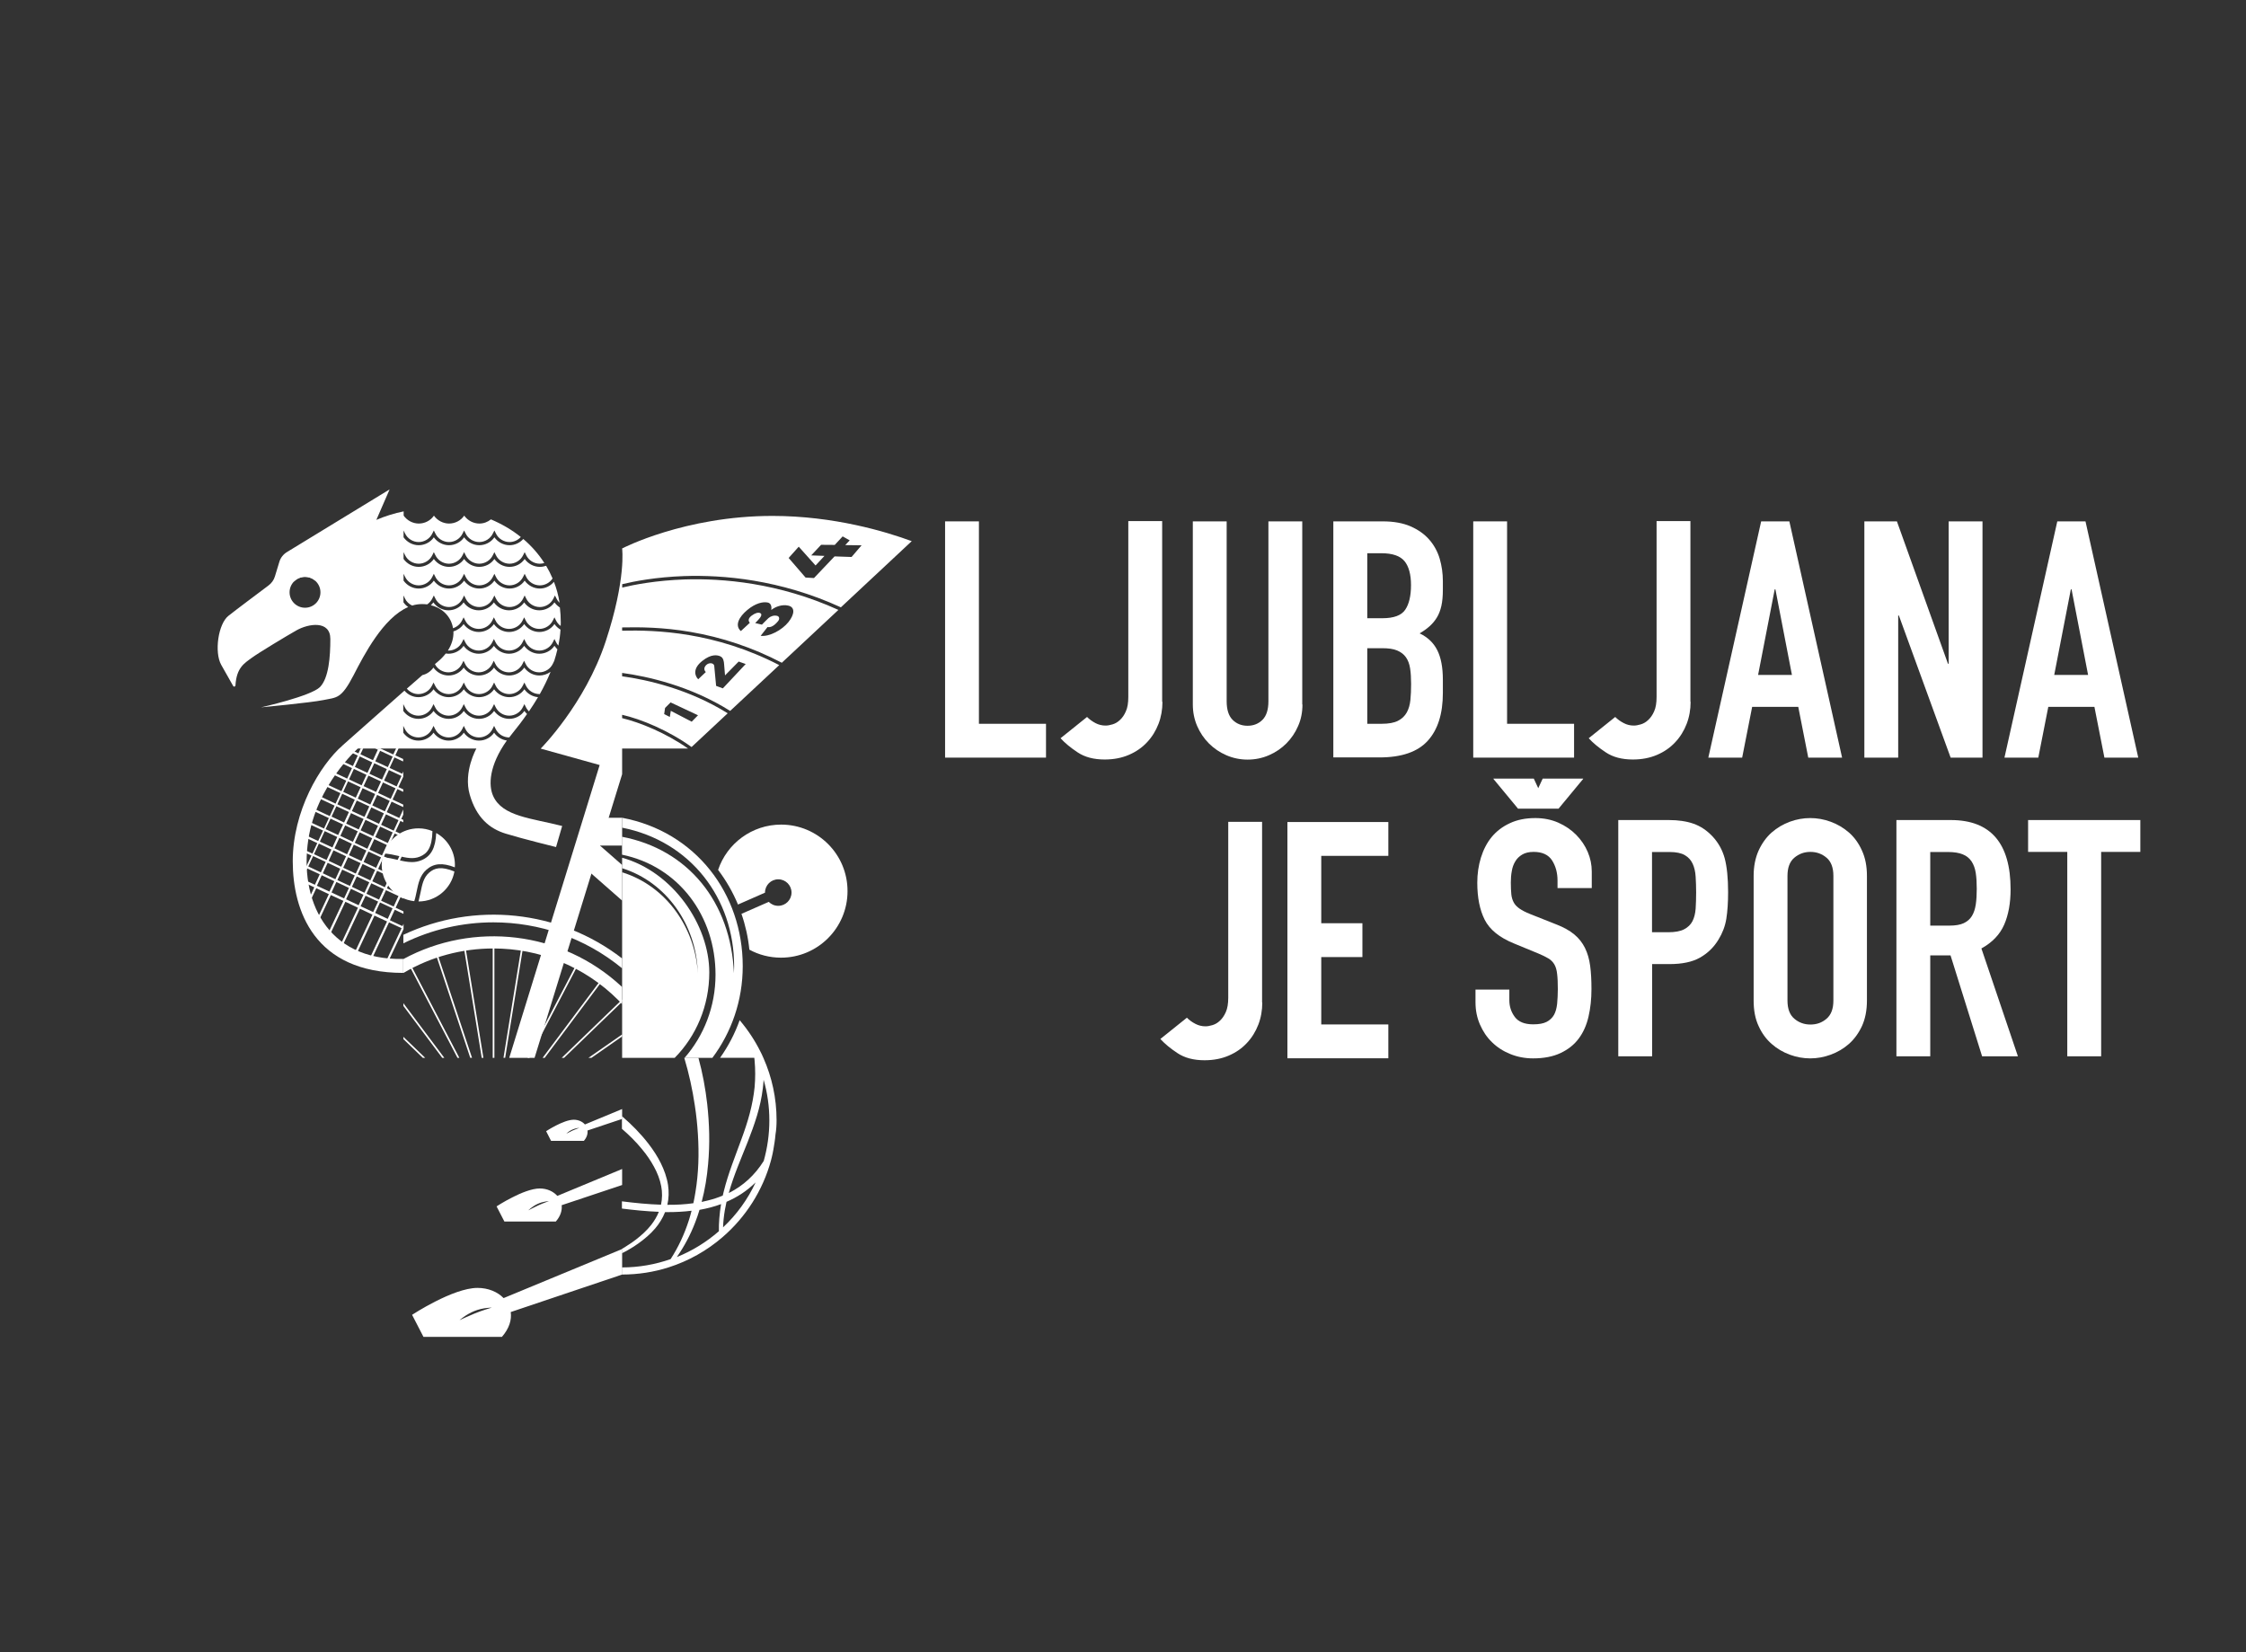 <svg width="227" height="167" viewBox="0 0 227 167" fill="none" xmlns="http://www.w3.org/2000/svg">
<rect x="0" y="0" width="227" height="167" fill="#333333" stroke="none"/>
<mask id="mask0_1527_2078" style="mask-type:alpha" maskUnits="userSpaceOnUse" x="0" y="0" width="227" height="167">
<path d="M227 0H0V167H227V0Z" fill="#D9D9D9"/>
</mask>
<g mask="url(#mask0_1527_2078)">
<path d="M119.31 107.206L119.25 107.156C119.28 107.176 119.29 107.196 119.31 107.206Z" fill="white"/>
<path d="M191.618 100.989L191.568 100.949C191.578 100.959 191.598 100.969 191.618 100.989Z" fill="white"/>
<path d="M140.317 86.509V83.089H133.537H130.117V106.969H133.537H140.317V103.549H133.537V96.739H137.697V93.319H133.537V86.509H140.317Z" fill="white"/>
<path d="M127.577 101.338C127.577 102.118 127.447 102.868 127.177 103.568C126.907 104.268 126.527 104.888 126.017 105.428C125.517 105.968 124.907 106.388 124.187 106.698C123.467 107.008 122.657 107.168 121.737 107.168C120.637 107.168 119.727 106.928 119.007 106.448C118.277 105.968 117.707 105.488 117.277 105.018L119.957 102.868C120.207 103.118 120.487 103.319 120.817 103.489C121.137 103.659 121.487 103.739 121.837 103.739C122.037 103.739 122.277 103.698 122.537 103.618C122.807 103.538 123.057 103.398 123.287 103.178C123.517 102.968 123.727 102.678 123.887 102.308C124.057 101.938 124.137 101.448 124.137 100.848V83.068H127.557V101.338H127.577Z" fill="white"/>
<path d="M160.837 89.768H157.417V88.998C157.417 88.218 157.227 87.538 156.867 86.969C156.497 86.398 155.877 86.108 155.007 86.108C154.537 86.108 154.147 86.198 153.847 86.378C153.547 86.558 153.307 86.788 153.147 87.068C152.977 87.348 152.857 87.668 152.797 88.038C152.727 88.408 152.697 88.799 152.697 89.198C152.697 89.668 152.717 90.068 152.747 90.388C152.777 90.708 152.867 90.989 152.997 91.228C153.127 91.469 153.327 91.668 153.587 91.848C153.847 92.028 154.197 92.208 154.647 92.388L157.267 93.428C158.027 93.719 158.637 94.058 159.107 94.448C159.577 94.838 159.937 95.298 160.197 95.828C160.457 96.358 160.627 96.958 160.717 97.638C160.807 98.318 160.847 99.099 160.847 99.969C160.847 100.979 160.747 101.908 160.547 102.768C160.347 103.628 160.017 104.369 159.557 104.979C159.097 105.599 158.487 106.078 157.727 106.438C156.967 106.798 156.037 106.979 154.947 106.979C154.117 106.979 153.347 106.828 152.637 106.538C151.917 106.248 151.307 105.848 150.797 105.348C150.277 104.848 149.877 104.248 149.577 103.558C149.277 102.868 149.127 102.118 149.127 101.308V100.028H152.547V101.098C152.547 101.728 152.727 102.288 153.097 102.788C153.467 103.288 154.087 103.538 154.957 103.538C155.537 103.538 155.987 103.458 156.317 103.288C156.637 103.118 156.887 102.888 157.057 102.588C157.227 102.288 157.327 101.909 157.377 101.469C157.417 101.019 157.447 100.529 157.447 99.989C157.447 99.359 157.427 98.849 157.377 98.448C157.337 98.049 157.237 97.719 157.097 97.478C156.947 97.228 156.747 97.028 156.497 96.878C156.237 96.718 155.897 96.558 155.477 96.378L153.027 95.368C151.547 94.768 150.567 93.969 150.057 92.969C149.557 91.978 149.307 90.728 149.307 89.228C149.307 88.329 149.427 87.489 149.677 86.678C149.927 85.879 150.287 85.178 150.767 84.598C151.247 84.018 151.857 83.549 152.597 83.209C153.337 82.859 154.197 82.689 155.177 82.689C156.027 82.689 156.807 82.848 157.507 83.158C158.207 83.468 158.817 83.888 159.317 84.398C159.817 84.908 160.207 85.488 160.477 86.128C160.747 86.768 160.877 87.418 160.877 88.088V89.768H160.837Z" fill="white"/>
<path d="M163.547 82.889H168.677C169.617 82.889 170.447 83.008 171.157 83.258C171.877 83.508 172.517 83.939 173.107 84.569C173.687 85.199 174.087 85.929 174.317 86.769C174.537 87.609 174.657 88.739 174.657 90.169C174.657 91.219 174.597 92.119 174.477 92.869C174.357 93.619 174.087 94.319 173.687 94.969C173.217 95.749 172.587 96.359 171.807 96.799C171.027 97.239 169.997 97.449 168.717 97.449H166.977V106.769H163.557V82.889H163.547ZM166.967 94.229H168.607C169.297 94.229 169.837 94.129 170.217 93.929C170.597 93.729 170.877 93.459 171.057 93.109C171.237 92.759 171.337 92.339 171.377 91.849C171.407 91.359 171.427 90.809 171.427 90.209C171.427 89.649 171.407 89.119 171.377 88.619C171.347 88.119 171.247 87.679 171.077 87.309C170.907 86.939 170.647 86.649 170.287 86.439C169.927 86.229 169.417 86.119 168.747 86.119H166.967V94.229Z" fill="white"/>
<path d="M177.238 88.528C177.238 87.568 177.408 86.719 177.738 85.978C178.078 85.239 178.518 84.628 179.058 84.148C179.608 83.668 180.218 83.308 180.898 83.058C181.578 82.808 182.268 82.689 182.958 82.689C183.648 82.689 184.338 82.808 185.018 83.058C185.698 83.308 186.318 83.668 186.868 84.148C187.418 84.628 187.858 85.239 188.188 85.978C188.528 86.719 188.688 87.568 188.688 88.528V101.138C188.688 102.128 188.518 102.978 188.188 103.708C187.848 104.438 187.408 105.038 186.868 105.518C186.318 105.998 185.708 106.358 185.018 106.608C184.338 106.858 183.648 106.979 182.958 106.979C182.268 106.979 181.578 106.858 180.898 106.608C180.218 106.358 179.598 105.998 179.058 105.518C178.508 105.038 178.068 104.438 177.738 103.708C177.398 102.978 177.238 102.128 177.238 101.138V88.528ZM180.658 101.138C180.658 101.968 180.888 102.579 181.348 102.969C181.808 103.359 182.348 103.558 182.978 103.558C183.608 103.558 184.148 103.369 184.608 102.969C185.068 102.579 185.298 101.968 185.298 101.138V88.528C185.298 87.698 185.068 87.088 184.608 86.698C184.148 86.308 183.608 86.108 182.978 86.108C182.348 86.108 181.808 86.308 181.348 86.698C180.888 87.088 180.658 87.698 180.658 88.528V101.138Z" fill="white"/>
<path d="M191.668 82.889H197.168C201.188 82.889 203.208 85.229 203.208 89.899C203.208 91.289 202.988 92.479 202.558 93.469C202.118 94.469 201.358 95.259 200.258 95.869L203.948 106.769H200.328L197.138 96.569H195.088V106.769H191.668V82.889ZM195.088 93.559H197.038C197.638 93.559 198.118 93.479 198.478 93.309C198.838 93.139 199.108 92.899 199.298 92.589C199.488 92.279 199.618 91.889 199.688 91.429C199.758 90.969 199.788 90.439 199.788 89.839C199.788 89.239 199.758 88.698 199.688 88.249C199.618 87.788 199.478 87.399 199.268 87.079C199.058 86.759 198.758 86.509 198.378 86.359C197.998 86.199 197.498 86.119 196.868 86.119H195.088V93.559Z" fill="white"/>
<path d="M208.937 86.109H204.977V82.889H216.32V86.109H212.36V106.769H208.937V86.109Z" fill="white"/>
<path d="M95.518 52.699H98.938V73.159H105.718V76.579H95.518V52.699Z" fill="white"/>
<path d="M117.487 70.939C117.487 71.719 117.358 72.469 117.088 73.169C116.818 73.869 116.437 74.489 115.927 75.029C115.427 75.569 114.816 75.989 114.096 76.299C113.376 76.609 112.566 76.769 111.646 76.769C110.546 76.769 109.637 76.529 108.917 76.049C108.187 75.569 107.618 75.089 107.188 74.619L109.867 72.469C110.117 72.719 110.398 72.919 110.718 73.089C111.038 73.259 111.387 73.339 111.737 73.339C111.937 73.339 112.178 73.299 112.438 73.219C112.708 73.139 112.956 72.999 113.188 72.779C113.418 72.569 113.626 72.279 113.786 71.909C113.956 71.539 114.036 71.059 114.036 70.449V52.669H117.458V70.939H117.487Z" fill="white"/>
<path d="M131.637 71.209C131.637 71.989 131.497 72.719 131.197 73.389C130.907 74.059 130.507 74.649 130.007 75.149C129.507 75.649 128.917 76.049 128.247 76.339C127.577 76.629 126.857 76.779 126.097 76.779C125.337 76.779 124.617 76.629 123.947 76.339C123.277 76.049 122.687 75.649 122.187 75.149C121.687 74.649 121.287 74.059 120.997 73.389C120.707 72.719 120.557 71.989 120.557 71.209V52.699H123.977V70.879C123.977 71.729 124.177 72.359 124.577 72.758C124.977 73.159 125.487 73.359 126.087 73.359C126.687 73.359 127.197 73.159 127.597 72.758C127.997 72.359 128.197 71.729 128.197 70.879V52.699H131.617V71.209H131.637Z" fill="white"/>
<path d="M134.758 52.699H139.758C140.858 52.699 141.788 52.869 142.558 53.199C143.328 53.539 143.958 53.979 144.448 54.539C144.938 55.099 145.288 55.739 145.508 56.469C145.718 57.199 145.828 57.949 145.828 58.729V59.599C145.828 60.249 145.778 60.799 145.678 61.239C145.578 61.689 145.428 62.079 145.228 62.409C145.028 62.739 144.778 63.039 144.488 63.299C144.198 63.559 143.858 63.799 143.478 64.019C144.278 64.399 144.878 64.959 145.258 65.709C145.638 66.459 145.828 67.459 145.828 68.709V70.049C145.828 72.149 145.318 73.759 144.298 74.879C143.278 75.999 141.658 76.559 139.418 76.559H134.758V52.699ZM138.178 62.489H139.718C140.858 62.489 141.628 62.209 142.018 61.639C142.408 61.069 142.608 60.239 142.608 59.139C142.608 58.069 142.388 57.259 141.958 56.729C141.518 56.189 140.738 55.919 139.598 55.919H138.188V62.489H138.178ZM138.178 73.159H139.658C140.348 73.159 140.898 73.059 141.288 72.859C141.678 72.659 141.978 72.379 142.178 72.019C142.378 71.659 142.498 71.239 142.548 70.749C142.598 70.258 142.618 69.719 142.618 69.139C142.618 68.539 142.588 68.009 142.518 67.559C142.448 67.109 142.308 66.739 142.098 66.439C141.888 66.139 141.588 65.909 141.208 65.749C140.828 65.588 140.328 65.519 139.698 65.519H138.188V73.159H138.178Z" fill="white"/>
<path d="M148.898 52.699H152.318V73.159H159.089V76.579H148.898V52.699Z" fill="white"/>
<path d="M170.868 70.939C170.868 71.719 170.738 72.469 170.468 73.169C170.198 73.869 169.818 74.489 169.308 75.029C168.808 75.569 168.198 75.989 167.478 76.299C166.758 76.609 165.948 76.769 165.028 76.769C163.928 76.769 163.018 76.529 162.298 76.049C161.568 75.569 160.998 75.089 160.568 74.619L163.248 72.469C163.498 72.719 163.778 72.919 164.108 73.089C164.428 73.259 164.768 73.339 165.128 73.339C165.328 73.339 165.568 73.299 165.828 73.219C166.098 73.139 166.348 72.999 166.578 72.779C166.808 72.569 167.018 72.279 167.178 71.909C167.348 71.539 167.428 71.059 167.428 70.449V52.669H170.848V70.939H170.868Z" fill="white"/>
<path d="M177.998 52.699H180.848L186.178 76.579H182.758L181.748 71.449H177.088L176.078 76.579H172.658L177.998 52.699ZM179.438 59.569H179.368L177.688 68.219H181.108L179.438 59.569Z" fill="white"/>
<path d="M188.428 52.699H191.718L196.878 67.089H196.948V52.699H200.368V76.579H197.148L191.918 62.219H191.848V76.579H188.428V52.699Z" fill="white"/>
<path d="M207.928 52.699H210.778L216.11 76.579H212.69L211.68 71.449H207.018L206.008 76.579H202.588L207.928 52.699ZM209.368 59.569H209.298L207.618 68.219H211.04L209.368 59.569Z" fill="white"/>
<path d="M159.998 78.699H155.918L155.468 79.669L155.018 78.699H150.948L150.928 78.719L153.418 81.729L153.408 81.739H153.418H153.428H155.468H157.518H157.538L157.528 81.729L160.018 78.719L159.998 78.699Z" fill="white"/>
<path d="M62.878 82.659H59.588V85.469H62.878V82.659Z" fill="white"/>
<path d="M42.108 90.119C42.278 89.279 42.448 88.479 43.098 87.909C43.838 87.259 44.708 87.179 45.968 87.669C45.978 87.589 45.978 87.499 45.978 87.419C45.978 86.039 45.218 84.829 44.088 84.199C44.018 85.729 43.558 86.549 42.598 86.949C42.268 87.089 41.948 87.139 41.628 87.139C41.148 87.139 40.668 87.029 40.178 86.909C39.698 86.799 39.198 86.679 38.658 86.659C38.608 86.909 38.578 87.159 38.578 87.419C38.578 89.319 40.018 90.889 41.868 91.089C41.978 90.769 42.038 90.439 42.108 90.119Z" fill="white"/>
<path d="M40.277 86.518C41.077 86.708 41.767 86.868 42.457 86.578C43.177 86.278 43.667 85.698 43.707 84.008C43.267 83.828 42.797 83.728 42.297 83.728C40.657 83.728 39.277 84.788 38.787 86.268C39.317 86.298 39.817 86.408 40.277 86.518Z" fill="white"/>
<path d="M43.367 88.209C42.817 88.689 42.667 89.389 42.507 90.199C42.447 90.489 42.377 90.799 42.297 91.119C44.107 91.119 45.617 89.809 45.927 88.089C44.587 87.539 43.917 87.729 43.367 88.209Z" fill="white"/>
<path d="M62.878 126.249L50.898 131.209C50.288 130.579 49.348 130.179 48.258 130.179C45.788 130.179 41.648 132.899 41.648 132.899L42.798 135.129H50.728C51.478 134.269 51.728 133.399 51.618 132.619L62.878 128.829V126.249ZM48.008 132.749C47.338 133.019 46.448 133.439 46.448 133.439C46.448 133.439 47.058 132.879 47.938 132.519C48.798 132.169 49.698 132.169 49.698 132.169C49.698 132.169 48.668 132.479 48.008 132.749Z" fill="white"/>
<path d="M78.948 83.349C75.988 83.349 73.468 85.269 72.578 87.929C73.388 88.999 74.068 90.179 74.588 91.429L77.318 90.229V90.219C77.318 89.479 77.918 88.879 78.658 88.879C79.398 88.879 79.998 89.479 79.998 90.219C79.998 90.959 79.398 91.559 78.658 91.559C78.278 91.559 77.948 91.409 77.698 91.159L74.938 92.369C75.338 93.519 75.608 94.729 75.738 95.989C76.688 96.509 77.778 96.799 78.938 96.799C82.648 96.799 85.658 93.789 85.658 90.079C85.668 86.359 82.658 83.349 78.948 83.349Z" fill="white"/>
<path d="M56.037 65.278C55.697 65.778 55.117 66.078 54.507 66.078C53.897 66.078 53.327 65.768 52.977 65.278C52.637 65.778 52.057 66.078 51.447 66.078C50.837 66.078 50.267 65.768 49.917 65.278C49.577 65.778 48.997 66.078 48.387 66.078C47.777 66.078 47.207 65.768 46.857 65.278C46.517 65.778 45.937 66.078 45.327 66.078C45.237 66.078 45.137 66.068 45.047 66.058C44.837 66.328 44.587 66.598 44.277 66.858C44.177 66.948 44.067 67.038 43.957 67.128C44.217 67.638 44.747 67.959 45.317 67.959C45.897 67.959 46.447 67.618 46.697 67.088L46.847 66.788L46.997 67.088C47.247 67.618 47.797 67.959 48.377 67.959C48.957 67.959 49.507 67.618 49.757 67.088L49.907 66.788L50.057 67.088C50.307 67.618 50.857 67.959 51.437 67.959C52.017 67.959 52.567 67.618 52.817 67.088L52.967 66.788L53.117 67.088C53.367 67.618 53.917 67.959 54.497 67.959C55.077 67.959 55.627 67.618 55.877 67.088L56.017 66.798C56.137 66.418 56.247 66.028 56.337 65.638C56.237 65.518 56.127 65.408 56.037 65.278Z" fill="white"/>
<path d="M56.037 60.889C55.697 61.389 55.117 61.689 54.507 61.689C53.897 61.689 53.327 61.379 52.977 60.889C52.637 61.389 52.057 61.689 51.447 61.689C50.837 61.689 50.267 61.379 49.917 60.889C49.577 61.389 48.997 61.689 48.387 61.689C47.777 61.689 47.207 61.379 46.857 60.889C46.517 61.389 45.937 61.689 45.327 61.689C44.717 61.689 44.147 61.379 43.797 60.889C43.727 60.989 43.637 61.089 43.547 61.179C44.797 61.479 45.607 62.398 45.787 63.498C46.187 63.368 46.517 63.089 46.707 62.699L46.857 62.399L47.007 62.699C47.257 63.229 47.807 63.569 48.387 63.569C48.967 63.569 49.517 63.229 49.767 62.699L49.917 62.399L50.067 62.699C50.317 63.229 50.867 63.569 51.447 63.569C52.027 63.569 52.577 63.229 52.827 62.699L52.977 62.399L53.127 62.699C53.377 63.229 53.927 63.569 54.507 63.569C55.087 63.569 55.637 63.229 55.887 62.699L56.037 62.399L56.187 62.699C56.297 62.929 56.467 63.129 56.667 63.269C56.667 63.159 56.677 63.049 56.677 62.939C56.677 62.409 56.647 61.899 56.587 61.409C56.367 61.259 56.187 61.089 56.037 60.889Z" fill="white"/>
<path d="M56.038 63.079C55.698 63.579 55.118 63.879 54.508 63.879C53.898 63.879 53.328 63.569 52.978 63.079C52.638 63.579 52.058 63.879 51.448 63.879C50.838 63.879 50.268 63.569 49.918 63.079C49.578 63.579 48.998 63.879 48.388 63.879C47.778 63.879 47.208 63.569 46.858 63.079C46.608 63.439 46.238 63.699 45.828 63.819C45.858 64.449 45.678 65.118 45.268 65.758C45.288 65.758 45.308 65.758 45.328 65.758C45.908 65.758 46.458 65.419 46.708 64.889L46.858 64.589L47.008 64.889C47.258 65.419 47.808 65.758 48.388 65.758C48.968 65.758 49.518 65.419 49.768 64.889L49.918 64.589L50.068 64.889C50.318 65.419 50.868 65.758 51.448 65.758C52.028 65.758 52.578 65.419 52.828 64.889L52.978 64.589L53.128 64.889C53.378 65.419 53.928 65.758 54.508 65.758C55.088 65.758 55.638 65.419 55.888 64.889L56.038 64.589L56.188 64.889C56.248 65.029 56.338 65.148 56.438 65.258C56.538 64.728 56.618 64.189 56.648 63.639C56.408 63.499 56.198 63.309 56.038 63.079Z" fill="white"/>
<path d="M54.517 68.278C53.907 68.278 53.337 67.969 52.987 67.478C52.647 67.978 52.067 68.278 51.457 68.278C50.847 68.278 50.277 67.969 49.927 67.478C49.587 67.978 49.007 68.278 48.397 68.278C47.787 68.278 47.217 67.969 46.867 67.478C46.527 67.978 45.947 68.278 45.337 68.278C44.727 68.278 44.157 67.969 43.807 67.478C43.537 67.859 43.137 68.138 42.687 68.239C42.187 68.668 41.657 69.138 41.117 69.608C41.407 69.948 41.837 70.158 42.287 70.158C42.867 70.158 43.417 69.818 43.667 69.288L43.817 68.989L43.967 69.288C44.217 69.818 44.767 70.158 45.347 70.158C45.937 70.158 46.477 69.818 46.727 69.288L46.877 68.989L47.027 69.288C47.277 69.818 47.827 70.158 48.407 70.158C48.987 70.158 49.537 69.818 49.787 69.288L49.937 68.989L50.087 69.288C50.337 69.818 50.887 70.158 51.467 70.158C52.047 70.158 52.597 69.818 52.847 69.288L52.997 68.989L53.147 69.288C53.397 69.818 53.947 70.158 54.527 70.158C54.537 70.158 54.547 70.158 54.557 70.158C54.957 69.448 55.327 68.698 55.647 67.908C55.317 68.138 54.927 68.278 54.517 68.278Z" fill="white"/>
<path d="M26.377 71.498C26.377 71.498 31.367 71.028 32.697 70.758C34.037 70.478 34.477 70.678 35.737 68.248C36.797 66.188 38.737 62.439 41.257 61.359C41.067 61.229 40.907 61.069 40.777 60.879V60.189L40.927 60.489C41.077 60.809 41.337 61.059 41.657 61.209C41.977 61.109 42.317 61.059 42.657 61.059C42.837 61.059 43.007 61.069 43.177 61.089C43.397 60.939 43.577 60.729 43.697 60.489L43.847 60.189L43.997 60.489C44.247 61.019 44.797 61.359 45.377 61.359C45.957 61.359 46.507 61.019 46.757 60.489L46.907 60.189L47.057 60.489C47.307 61.019 47.857 61.359 48.437 61.359C49.017 61.359 49.567 61.019 49.817 60.489L49.967 60.189L50.117 60.489C50.367 61.019 50.917 61.359 51.497 61.359C52.077 61.359 52.627 61.019 52.877 60.489L53.027 60.189L53.177 60.489C53.427 61.019 53.977 61.359 54.557 61.359C55.137 61.359 55.687 61.019 55.937 60.489L56.087 60.189L56.237 60.489C56.317 60.659 56.427 60.809 56.557 60.929C56.437 60.179 56.247 59.479 55.987 58.809C55.637 59.229 55.117 59.489 54.557 59.489C53.947 59.489 53.377 59.179 53.027 58.689C52.687 59.189 52.107 59.489 51.497 59.489C50.887 59.489 50.317 59.179 49.967 58.689C49.627 59.189 49.047 59.489 48.437 59.489C47.827 59.489 47.257 59.179 46.907 58.689C46.567 59.189 45.987 59.489 45.377 59.489C44.767 59.489 44.197 59.179 43.847 58.689C43.507 59.189 42.927 59.489 42.317 59.489C41.707 59.489 41.137 59.179 40.787 58.689V57.998L40.937 58.298C41.187 58.828 41.737 59.169 42.317 59.169C42.897 59.169 43.447 58.828 43.697 58.298L43.847 57.998L43.997 58.298C44.247 58.828 44.797 59.169 45.377 59.169C45.957 59.169 46.507 58.828 46.757 58.298L46.907 57.998L47.057 58.298C47.307 58.828 47.857 59.169 48.437 59.169C49.017 59.169 49.567 58.828 49.817 58.298L49.967 57.998L50.117 58.298C50.367 58.828 50.917 59.169 51.497 59.169C52.077 59.169 52.627 58.828 52.877 58.298L53.027 57.998L53.177 58.298C53.427 58.828 53.977 59.169 54.557 59.169C55.077 59.169 55.567 58.899 55.847 58.469C55.657 58.019 55.437 57.589 55.197 57.189C54.997 57.259 54.777 57.298 54.557 57.298C53.947 57.298 53.377 56.989 53.027 56.498C52.687 56.998 52.117 57.298 51.497 57.298C50.877 57.298 50.317 56.989 49.967 56.498C49.627 56.998 49.047 57.298 48.437 57.298C47.827 57.298 47.257 56.989 46.907 56.498C46.567 56.998 45.987 57.298 45.377 57.298C44.767 57.298 44.197 56.989 43.847 56.498C43.507 56.998 42.927 57.298 42.317 57.298C41.707 57.298 41.137 56.989 40.787 56.498V55.809L40.937 56.109C41.187 56.639 41.737 56.979 42.317 56.979C42.897 56.979 43.447 56.639 43.697 56.109L43.847 55.809L43.997 56.109C44.247 56.639 44.797 56.979 45.377 56.979C45.957 56.979 46.507 56.639 46.757 56.109L46.907 55.809L47.057 56.109C47.307 56.639 47.857 56.979 48.437 56.979C49.017 56.979 49.567 56.639 49.817 56.109L49.967 55.809L50.117 56.109C50.367 56.639 50.917 56.979 51.497 56.979C52.077 56.979 52.627 56.639 52.877 56.109L53.027 55.809L53.177 56.109C53.427 56.639 53.977 56.979 54.557 56.979C54.717 56.979 54.867 56.949 55.017 56.909C54.427 55.989 53.707 55.179 52.887 54.479C52.537 54.869 52.037 55.109 51.497 55.109C50.887 55.109 50.317 54.799 49.967 54.309C49.627 54.809 49.047 55.109 48.437 55.109C47.827 55.109 47.257 54.799 46.907 54.309C46.567 54.809 45.987 55.109 45.377 55.109C44.767 55.109 44.197 54.799 43.847 54.309C43.507 54.809 42.927 55.109 42.317 55.109C41.707 55.109 41.137 54.799 40.787 54.309V53.619L40.937 53.919C41.187 54.449 41.737 54.789 42.317 54.789C42.897 54.789 43.447 54.449 43.697 53.919L43.847 53.619L43.997 53.919C44.247 54.449 44.797 54.789 45.377 54.789C45.957 54.789 46.507 54.449 46.757 53.919L46.907 53.619L47.057 53.919C47.307 54.449 47.857 54.789 48.437 54.789C49.017 54.789 49.567 54.449 49.817 53.919L49.967 53.619L50.117 53.919C50.367 54.449 50.917 54.789 51.497 54.789C51.937 54.789 52.347 54.599 52.637 54.279C51.727 53.548 50.707 52.959 49.617 52.498C49.287 52.769 48.877 52.919 48.447 52.919C47.837 52.919 47.267 52.609 46.917 52.119C46.577 52.619 45.997 52.919 45.387 52.919C44.777 52.919 44.207 52.609 43.857 52.119C43.517 52.619 42.937 52.919 42.327 52.919C41.717 52.919 41.147 52.609 40.797 52.119V51.689C39.857 51.879 38.927 52.169 38.037 52.548L39.377 49.469L29.007 55.798C28.627 56.029 28.347 56.389 28.227 56.809L27.787 58.258C27.677 58.628 27.447 58.949 27.137 59.179C26.127 59.939 23.797 61.679 23.097 62.239C22.047 63.059 21.647 65.929 22.357 67.199C22.727 67.849 23.267 68.809 23.567 69.339C23.627 69.449 23.787 69.409 23.797 69.279C23.907 67.479 24.687 67.049 25.477 66.469C26.177 65.959 28.917 64.309 29.937 63.729C31.197 63.009 33.387 62.689 33.387 64.589C33.387 66.399 33.227 68.519 32.347 69.439C31.427 70.369 26.377 71.498 26.377 71.498ZM30.827 61.429C29.967 61.429 29.267 60.729 29.267 59.869C29.267 59.009 29.967 58.309 30.827 58.309C31.687 58.309 32.387 59.009 32.387 59.869C32.387 60.729 31.697 61.429 30.827 61.429Z" fill="white"/>
<path d="M49.848 80.469C49.348 79.379 49.428 77.369 51.228 74.849C50.708 74.779 50.238 74.489 49.938 74.059C49.598 74.559 49.018 74.859 48.408 74.859C47.798 74.859 47.228 74.549 46.878 74.059C46.538 74.559 45.958 74.859 45.348 74.859C44.738 74.859 44.168 74.549 43.818 74.059C43.478 74.559 42.898 74.859 42.288 74.859C41.678 74.859 41.108 74.549 40.758 74.059V73.369L40.908 73.669C41.158 74.199 41.708 74.539 42.288 74.539C42.868 74.539 43.418 74.199 43.668 73.669L43.818 73.369L43.968 73.669C44.218 74.199 44.768 74.539 45.348 74.539C45.928 74.539 46.478 74.199 46.728 73.669L46.878 73.369L47.028 73.669C47.278 74.199 47.828 74.539 48.408 74.539C48.988 74.539 49.538 74.199 49.788 73.669L49.938 73.369L50.088 73.669C50.338 74.199 50.878 74.539 51.468 74.539C51.568 74.409 51.668 74.279 51.778 74.139C52.238 73.569 52.758 72.909 53.268 72.169C53.168 72.079 53.078 71.969 52.998 71.859C52.658 72.359 52.078 72.659 51.468 72.659C50.858 72.659 50.288 72.349 49.938 71.859C49.598 72.359 49.018 72.659 48.408 72.659C47.798 72.659 47.228 72.349 46.878 71.859C46.538 72.359 45.958 72.659 45.348 72.659C44.738 72.659 44.168 72.349 43.818 71.859C43.478 72.359 42.898 72.659 42.288 72.659C41.678 72.659 41.108 72.349 40.758 71.859V71.169L40.908 71.469C41.158 71.999 41.708 72.339 42.288 72.339C42.868 72.339 43.418 71.999 43.668 71.469L43.818 71.169L43.968 71.469C44.218 71.999 44.768 72.339 45.348 72.339C45.928 72.339 46.478 71.999 46.728 71.469L46.878 71.169L47.028 71.469C47.278 71.999 47.828 72.339 48.408 72.339C48.988 72.339 49.538 71.999 49.788 71.469L49.938 71.169L50.088 71.469C50.338 71.999 50.888 72.339 51.468 72.339C52.048 72.339 52.598 71.999 52.848 71.469L52.998 71.169L53.148 71.469C53.228 71.639 53.338 71.779 53.458 71.909C53.768 71.459 54.078 70.969 54.378 70.469C53.828 70.419 53.318 70.129 52.998 69.669C52.658 70.169 52.078 70.469 51.468 70.469C50.858 70.469 50.288 70.159 49.938 69.669C49.598 70.169 49.018 70.469 48.408 70.469C47.798 70.469 47.228 70.159 46.878 69.669C46.538 70.169 45.958 70.469 45.348 70.469C44.738 70.469 44.168 70.159 43.818 69.669C43.478 70.169 42.898 70.469 42.288 70.469C41.738 70.469 41.218 70.219 40.878 69.809C38.488 71.909 35.908 74.209 34.628 75.339C32.308 77.379 29.588 81.979 29.588 87.069C29.588 91.999 31.738 98.339 40.758 98.339V96.929C32.898 97.099 30.258 90.839 31.158 84.879C31.998 79.329 36.168 75.659 36.168 75.659H48.148C48.148 75.659 46.808 78.019 47.478 80.329C48.148 82.639 49.468 83.759 51.098 84.259C52.778 84.779 56.198 85.619 56.198 85.619L56.818 83.489C53.728 82.699 50.788 82.539 49.848 80.469Z" fill="white"/>
<path d="M33.128 57.419C32.988 57.038 32.098 57.019 31.138 57.368C30.178 57.718 29.518 58.319 29.668 58.699C29.678 58.729 29.698 58.758 29.718 58.778C29.998 58.488 30.398 58.308 30.838 58.308C31.218 58.308 31.568 58.449 31.848 58.679C32.688 58.319 33.258 57.779 33.128 57.419Z" fill="white"/>
<path d="M35.267 75.949L36.157 76.369L35.667 77.429L34.257 76.769L34.067 76.929L35.577 77.639L35.087 78.699L33.057 77.749L32.867 77.909L34.997 78.909L34.507 79.969L32.327 78.949C32.297 79.009 32.267 79.079 32.237 79.149L34.407 80.169L33.917 81.229L31.807 80.239C31.787 80.309 31.757 80.379 31.727 80.449L33.817 81.429L33.327 82.489L31.367 81.569C31.347 81.639 31.327 81.709 31.307 81.789L33.237 82.689L32.747 83.749L31.007 82.939C30.987 83.009 30.977 83.089 30.957 83.159L32.647 83.949L32.157 85.008L30.727 84.339C30.717 84.419 30.697 84.489 30.687 84.569L32.067 85.219L31.577 86.279L30.527 85.789C30.517 85.869 30.507 85.949 30.497 86.019L31.477 86.479L30.977 87.539L30.397 87.269C30.397 87.349 30.387 87.428 30.387 87.508L30.887 87.739L30.397 88.799L30.377 88.789C30.377 88.969 30.387 89.149 30.397 89.319L30.497 89.099L31.767 89.689L30.857 91.629C30.887 91.729 30.927 91.829 30.967 91.919L31.967 89.779L33.237 90.379L31.797 93.449C31.847 93.519 31.897 93.589 31.947 93.649L33.437 90.469L34.707 91.059L32.977 94.739C33.037 94.789 33.097 94.839 33.157 94.889L34.907 91.149L36.177 91.749L34.317 95.719C34.377 95.759 34.447 95.799 34.507 95.829L36.377 91.849L37.647 92.449L35.767 96.459C35.837 96.489 35.907 96.519 35.977 96.549L37.847 92.549L39.117 93.139L37.317 96.979L37.517 97.069L39.317 93.229L40.587 93.819L39.107 96.969L39.307 97.059L40.787 93.909V93.379L40.677 93.609L39.407 93.019L39.897 91.959L40.777 92.369V92.119L39.987 91.749L40.477 90.689L40.777 90.829V90.579L40.577 90.489L40.777 90.059V89.529L40.377 90.389L39.107 89.789L39.597 88.729L40.777 89.279V89.029L39.697 88.519L40.187 87.459L40.777 87.739V87.489L40.287 87.258L40.777 86.199V85.669L40.667 85.899L39.397 85.309L39.887 84.249L40.767 84.659V84.409L39.977 84.039L40.467 82.979L40.757 83.119V82.869L40.557 82.779L40.757 82.349V81.819L40.357 82.679L39.087 82.089L39.577 81.029L40.757 81.579V81.329L39.677 80.819L40.167 79.758L40.757 80.039V79.789L40.267 79.559L40.757 78.508V77.979L40.647 78.209L39.377 77.619L39.867 76.559L40.747 76.969V76.719L39.957 76.349L40.287 75.639H40.037L39.747 76.258L38.477 75.669L38.487 75.649H37.907L38.187 75.779L37.697 76.839L36.427 76.239L36.707 75.649H36.457L36.227 76.149L35.437 75.779L35.267 75.949ZM35.767 77.719L37.037 78.319L36.547 79.379L35.277 78.779L35.767 77.719ZM36.747 82.779L36.257 83.839L34.987 83.249L35.477 82.189L36.747 82.779ZM35.567 81.979L36.057 80.919L37.327 81.508L36.837 82.569L35.567 81.979ZM35.267 86.439L35.757 85.379L37.027 85.969L36.537 87.029L35.267 86.439ZM36.447 87.239L35.957 88.299L34.687 87.709L35.177 86.649L36.447 87.239ZM35.857 85.189L36.347 84.129L37.617 84.729L37.127 85.789L35.857 85.189ZM36.157 84.029L35.667 85.089L34.397 84.489L34.887 83.429L36.157 84.029ZM35.567 85.289L35.077 86.349L33.807 85.749L34.297 84.689L35.567 85.289ZM34.977 86.549L34.487 87.609L33.217 87.008L33.707 85.949L34.977 86.549ZM34.387 87.809L33.897 88.869L32.627 88.269L33.117 87.209L34.387 87.809ZM34.587 87.899L35.857 88.489L35.367 89.549L34.097 88.959L34.587 87.899ZM36.057 88.589L37.327 89.179L36.837 90.239L35.567 89.639L36.057 88.589ZM37.527 89.279L38.797 89.869L38.307 90.929L37.037 90.339L37.527 89.279ZM37.427 88.989L36.157 88.389L36.647 87.329L37.917 87.919L37.427 88.989ZM36.747 87.129L37.237 86.069L38.507 86.659L38.017 87.719L36.747 87.129ZM37.337 85.879L37.827 84.819L39.097 85.409L38.607 86.469L37.337 85.879ZM37.717 84.519L36.447 83.929L36.937 82.869L38.207 83.469L37.717 84.519ZM37.037 82.669L37.527 81.609L38.797 82.209L38.307 83.269L37.037 82.669ZM37.427 81.319L36.157 80.729L36.647 79.669L37.917 80.258L37.427 81.319ZM36.747 79.459L37.237 78.399L38.507 78.989L38.017 80.049L36.747 79.459ZM35.177 78.979L36.447 79.569L35.957 80.629L34.687 80.039L35.177 78.979ZM34.587 80.229L35.857 80.829L35.367 81.889L34.097 81.299L34.587 80.229ZM33.997 81.489L35.267 82.079L34.777 83.139L33.507 82.539L33.997 81.489ZM33.407 82.749L34.677 83.339L34.177 84.399L32.907 83.809L33.407 82.749ZM32.817 84.008L34.087 84.599L33.597 85.659L32.327 85.069L32.817 84.008ZM32.227 85.269L33.497 85.869L33.007 86.929L31.737 86.339L32.227 85.269ZM31.647 86.529L32.917 87.119L32.427 88.179L31.157 87.579L31.647 86.529ZM31.827 89.429L30.557 88.839L31.047 87.779L32.317 88.369L31.827 89.429ZM33.297 90.119L32.027 89.529L32.517 88.469L33.787 89.069L33.297 90.119ZM34.777 90.809L33.507 90.209L33.997 89.149L35.267 89.749L34.777 90.809ZM36.247 91.499L34.977 90.899L35.467 89.839L36.737 90.439L36.247 91.499ZM37.717 92.189L36.447 91.599L36.947 90.539L38.217 91.129L37.717 92.189ZM39.187 92.879L37.917 92.279L38.407 91.219L39.677 91.809L39.187 92.879ZM40.277 90.569L39.787 91.629L38.517 91.039L39.007 89.979L40.277 90.569ZM38.897 89.679L37.627 89.079L38.117 88.019L39.387 88.619L38.897 89.679ZM39.487 88.419L38.217 87.829L38.707 86.769L39.977 87.369L39.487 88.419ZM40.567 86.099L40.077 87.159L38.807 86.569L39.297 85.508L40.567 86.099ZM39.197 85.209L37.927 84.609L38.417 83.549L39.687 84.139L39.197 85.209ZM40.277 82.899L39.787 83.959L38.517 83.369L39.007 82.309L40.277 82.899ZM38.897 82.008L37.627 81.409L38.117 80.349L39.387 80.949L38.897 82.008ZM39.487 80.749L38.217 80.149L38.707 79.089L39.977 79.679L39.487 80.749ZM40.577 78.429L40.087 79.489L38.817 78.899L39.307 77.839L40.577 78.429ZM38.417 75.889L39.687 76.479L39.197 77.539L37.927 76.949L38.417 75.889ZM37.827 77.149L39.097 77.739L38.607 78.799L37.337 78.209L37.827 77.149ZM36.357 76.459L37.627 77.059L37.137 78.119L35.867 77.519L36.357 76.459Z" fill="white"/>
<path d="M72.317 98.519C72.317 101.759 71.127 104.709 69.187 106.929H71.997C73.927 104.349 75.067 101.139 75.067 97.659C75.067 90.309 70.297 84.059 62.877 82.659V83.659C69.777 85.019 74.197 90.789 74.197 97.659C74.197 97.899 74.187 98.139 74.177 98.369C73.867 91.149 69.517 85.849 62.867 84.579V86.389C68.627 87.579 72.317 92.609 72.317 98.519Z" fill="white"/>
<path d="M62.877 88.169V106.929H68.187C70.347 104.749 71.687 101.679 71.687 98.289C71.687 93.499 68.007 88.119 62.877 86.699V87.758C67.387 89.168 70.337 93.509 70.517 98.169C70.517 98.239 70.517 98.309 70.527 98.379C70.277 93.819 67.367 89.559 62.877 88.169Z" fill="white"/>
<path d="M62.877 87.429L59.827 84.759L58.047 86.789L62.877 91.029V87.429Z" fill="white"/>
<path d="M78.487 113.229C78.487 110.999 78.017 108.879 77.167 106.959C77.117 106.859 77.077 106.749 77.027 106.649C77.027 106.649 77.027 106.649 77.027 106.639C76.977 106.539 76.927 106.439 76.877 106.339C76.307 105.179 75.587 104.099 74.757 103.119C74.277 104.459 73.617 105.739 72.777 106.919H76.237C76.247 107.019 76.257 107.119 76.267 107.209C76.347 108.099 76.347 108.989 76.267 109.889C76.177 110.779 76.007 111.669 75.777 112.539C75.547 113.409 75.257 114.279 74.938 115.139C74.317 116.859 73.607 118.579 73.157 120.399C73.117 120.549 73.087 120.699 73.047 120.849C72.567 121.049 72.058 121.219 71.517 121.349C71.317 121.399 71.117 121.439 70.917 121.489C71.247 120.239 71.458 118.949 71.568 117.659C71.658 116.649 71.697 115.639 71.677 114.619C71.657 113.609 71.587 112.589 71.477 111.589C71.297 110.019 71.008 108.449 70.588 106.919H69.157C69.627 108.489 69.987 110.119 70.227 111.749C70.377 112.719 70.477 113.689 70.537 114.659C70.597 115.629 70.618 116.609 70.578 117.589C70.538 118.569 70.447 119.539 70.287 120.499C70.227 120.869 70.158 121.249 70.078 121.619C69.228 121.739 68.348 121.789 67.448 121.779C67.598 121.129 67.618 120.439 67.517 119.779C67.397 118.999 67.127 118.259 66.787 117.569C66.447 116.879 66.017 116.229 65.557 115.629C64.757 114.589 63.847 113.669 62.857 112.819V114.099C63.587 114.729 64.278 115.409 64.888 116.159C65.347 116.709 65.757 117.299 66.097 117.929C66.437 118.549 66.698 119.209 66.828 119.899C66.948 120.519 66.937 121.159 66.807 121.769C65.527 121.729 64.197 121.599 62.857 121.429V122.159C64.047 122.309 65.308 122.439 66.588 122.489C66.398 122.959 66.138 123.399 65.818 123.809C65.378 124.369 64.838 124.859 64.267 125.299L63.828 125.619L63.367 125.919C63.287 125.969 63.218 126.019 63.138 126.069L62.897 126.209L62.857 126.229V126.679L63.088 126.559L63.338 126.429C63.418 126.379 63.498 126.329 63.578 126.289L64.057 125.999L64.527 125.679C65.137 125.239 65.727 124.749 66.227 124.159C66.637 123.679 66.978 123.119 67.218 122.519C67.308 122.519 67.397 122.519 67.487 122.519C68.287 122.519 69.097 122.479 69.897 122.379C69.817 122.709 69.717 123.039 69.617 123.359C69.177 124.729 68.567 126.059 67.777 127.269C66.237 127.809 64.577 128.109 62.857 128.109V128.829C64.497 128.829 66.077 128.579 67.557 128.109C69.597 127.459 71.457 126.409 73.037 125.039C75.367 123.029 77.097 120.339 77.927 117.279C77.927 117.279 77.927 117.279 77.927 117.269C77.957 117.149 77.987 117.029 78.017 116.919V116.909C78.047 116.789 78.077 116.669 78.097 116.559V116.549C78.127 116.429 78.147 116.309 78.167 116.189V116.179C78.187 116.059 78.207 115.939 78.227 115.819V115.809C78.247 115.689 78.267 115.569 78.287 115.449V115.439C78.307 115.319 78.318 115.189 78.338 115.069C78.338 115.069 78.338 115.069 78.338 115.059C78.348 114.939 78.367 114.809 78.377 114.679C78.457 114.209 78.487 113.719 78.487 113.229ZM72.698 123.169C72.668 123.599 72.647 124.019 72.657 124.449C71.407 125.539 69.977 126.429 68.407 127.059C69.157 125.989 69.777 124.819 70.247 123.599C70.417 123.169 70.568 122.729 70.698 122.289C71.448 122.159 72.177 121.969 72.877 121.709C72.797 122.179 72.738 122.669 72.698 123.169ZM73.078 124.059C73.088 123.769 73.108 123.489 73.138 123.209C73.198 122.629 73.297 122.049 73.427 121.479C74.497 121.019 75.487 120.379 76.367 119.519C75.567 121.239 74.448 122.779 73.078 124.059ZM77.188 117.349C76.288 118.779 75.117 119.859 73.657 120.589C73.657 120.579 73.667 120.559 73.667 120.549C74.157 118.799 74.898 117.119 75.578 115.399C75.918 114.539 76.237 113.659 76.507 112.769C76.777 111.869 76.987 110.949 77.097 110.009C77.137 109.719 77.157 109.429 77.177 109.139C77.557 110.449 77.757 111.829 77.757 113.249C77.757 114.659 77.558 116.039 77.188 117.349Z" fill="white"/>
<path d="M69.167 58.228C73.017 58.099 78.827 58.558 84.987 61.388L92.147 54.699C89.547 53.739 84.287 52.148 78.067 52.148C69.187 52.148 62.877 55.438 62.877 55.438C62.877 55.438 63.307 58.478 61.217 64.828C59.127 71.178 54.647 75.668 54.647 75.668L60.607 77.328L51.467 106.928H54.027L62.877 78.258V75.658H69.537C67.297 74.088 64.707 73.028 62.877 72.588V72.248C64.797 72.688 67.547 73.818 69.897 75.508L73.547 72.098C69.607 69.638 65.407 68.708 62.877 68.358V68.018C65.447 68.368 69.757 69.318 73.797 71.858L78.757 67.228C72.257 63.868 66.307 63.668 62.877 63.748V63.419C64.617 63.379 67.007 63.398 69.757 63.868C72.987 64.418 76.087 65.459 79.017 66.989L84.737 61.648C78.687 58.898 72.997 58.448 69.207 58.568C66.297 58.668 64.057 59.108 62.887 59.388V59.048C64.087 58.758 66.307 58.328 69.167 58.228ZM80.727 55.258L82.427 57.158L83.327 56.188L81.987 56.138L82.987 55.068L84.367 55.078L85.167 54.218L85.877 54.618L85.427 55.098L87.077 55.118L86.067 56.298L84.347 56.239L82.267 58.428L81.417 58.378L79.707 56.398L80.727 55.258ZM67.217 71.558L67.777 70.998L70.547 72.298L69.907 72.948L67.797 71.848L67.697 72.469L67.127 72.178L67.217 71.558ZM70.987 66.798C71.907 66.068 72.527 66.208 72.817 66.348C73.107 66.488 73.167 66.838 73.187 67.168C73.207 67.478 73.277 68.268 73.277 68.268L74.657 66.868L75.367 67.118L73.057 69.578L72.377 69.328C72.377 69.328 72.207 67.558 72.187 67.308C72.157 66.998 71.657 66.939 71.377 67.219C71.097 67.499 71.167 67.769 71.337 67.928L70.567 68.658C70.227 68.328 69.977 67.588 70.987 66.798ZM75.527 61.658C76.347 60.968 77.137 60.788 77.617 60.908C78.087 61.028 77.947 61.658 77.947 61.658C78.347 61.338 79.037 61.059 79.687 61.218C80.347 61.379 80.337 62.058 79.687 62.878C79.037 63.688 77.757 64.378 76.877 64.268L77.577 63.378C78.057 63.488 78.507 62.938 78.627 62.798C78.807 62.598 78.797 62.308 78.537 62.248C78.207 62.168 77.877 62.298 77.667 62.478C77.497 62.629 77.007 63.138 77.007 63.138L76.327 62.978C76.327 62.978 76.717 62.588 76.847 62.398C76.977 62.198 76.997 62.038 76.807 61.959C76.617 61.889 76.327 61.959 75.967 62.228C75.617 62.498 75.597 62.748 75.787 62.949L74.877 63.788C74.227 63.218 74.697 62.348 75.527 61.658Z" fill="white"/>
<path d="M40.768 96.939V98.349C43.558 96.689 46.718 95.869 49.868 95.869C54.438 95.869 59.008 97.609 62.487 101.089C62.617 101.219 62.748 101.349 62.868 101.489V99.759C56.778 94.059 47.818 93.119 40.768 96.939Z" fill="white"/>
<path d="M40.768 94.489V95.349C43.628 93.939 46.748 93.229 49.868 93.229C54.488 93.229 59.108 94.779 62.878 97.879V96.879C56.478 91.929 47.878 91.129 40.768 94.489Z" fill="white"/>
<path d="M43.957 96.189L47.527 106.919H47.707L44.117 96.129C44.067 96.159 44.017 96.179 43.957 96.189Z" fill="white"/>
<path d="M41.258 97.398L46.238 106.928H46.428L41.408 97.318C41.358 97.348 41.308 97.368 41.258 97.398Z" fill="white"/>
<path d="M46.828 95.449L48.688 106.929H48.858L46.998 95.429C46.938 95.429 46.888 95.439 46.828 95.449Z" fill="white"/>
<path d="M40.768 101.678L44.698 106.928H44.908L40.768 101.398V101.678Z" fill="white"/>
<path d="M61.677 98.049L61.627 98.009C61.647 98.029 61.667 98.039 61.677 98.049Z" fill="white"/>
<path d="M40.768 105.029L42.737 106.929H42.978L40.768 104.799V105.029Z" fill="white"/>
<path d="M52.747 95.419L50.887 106.919H51.057L52.917 95.439C52.857 95.439 52.807 95.429 52.747 95.419Z" fill="white"/>
<path d="M49.877 95.189C49.847 95.189 49.817 95.189 49.797 95.189V106.928H49.967V95.189C49.927 95.189 49.897 95.189 49.877 95.189Z" fill="white"/>
<path d="M57.008 106.928L62.878 101.258V101.028L56.768 106.928H57.008Z" fill="white"/>
<path d="M59.767 106.929L62.877 104.759V104.559L59.467 106.929H59.767Z" fill="white"/>
<path d="M58.338 97.318L53.318 106.928H53.508L58.488 97.398C58.438 97.368 58.388 97.348 58.338 97.318Z" fill="white"/>
<path d="M60.818 98.929L54.838 106.929H55.048L60.948 99.039C60.908 98.999 60.858 98.969 60.818 98.929Z" fill="white"/>
<path d="M62.877 113.099V112.099L59.117 113.659C58.867 113.369 58.457 113.179 57.987 113.179C56.957 113.179 55.197 114.339 55.197 114.339L55.697 115.319H59.007C59.317 114.969 59.417 114.599 59.377 114.269L62.877 113.099ZM57.877 114.269C57.597 114.399 57.237 114.589 57.237 114.589C57.237 114.589 57.477 114.339 57.837 114.179C58.187 114.019 58.567 113.999 58.567 113.999C58.567 113.999 58.147 114.149 57.877 114.269Z" fill="white"/>
<path d="M62.877 119.779V118.159L56.328 120.879C55.928 120.429 55.297 120.129 54.556 120.129C52.937 120.129 50.188 121.939 50.188 121.939L50.977 123.469H56.176C56.657 122.919 56.827 122.339 56.767 121.819L62.877 119.779ZM54.397 121.839C53.967 122.039 53.397 122.339 53.397 122.339C53.397 122.339 53.778 121.949 54.337 121.689C54.888 121.429 55.477 121.409 55.477 121.409C55.477 121.409 54.816 121.639 54.397 121.839Z" fill="white"/>
</g>
</svg>
